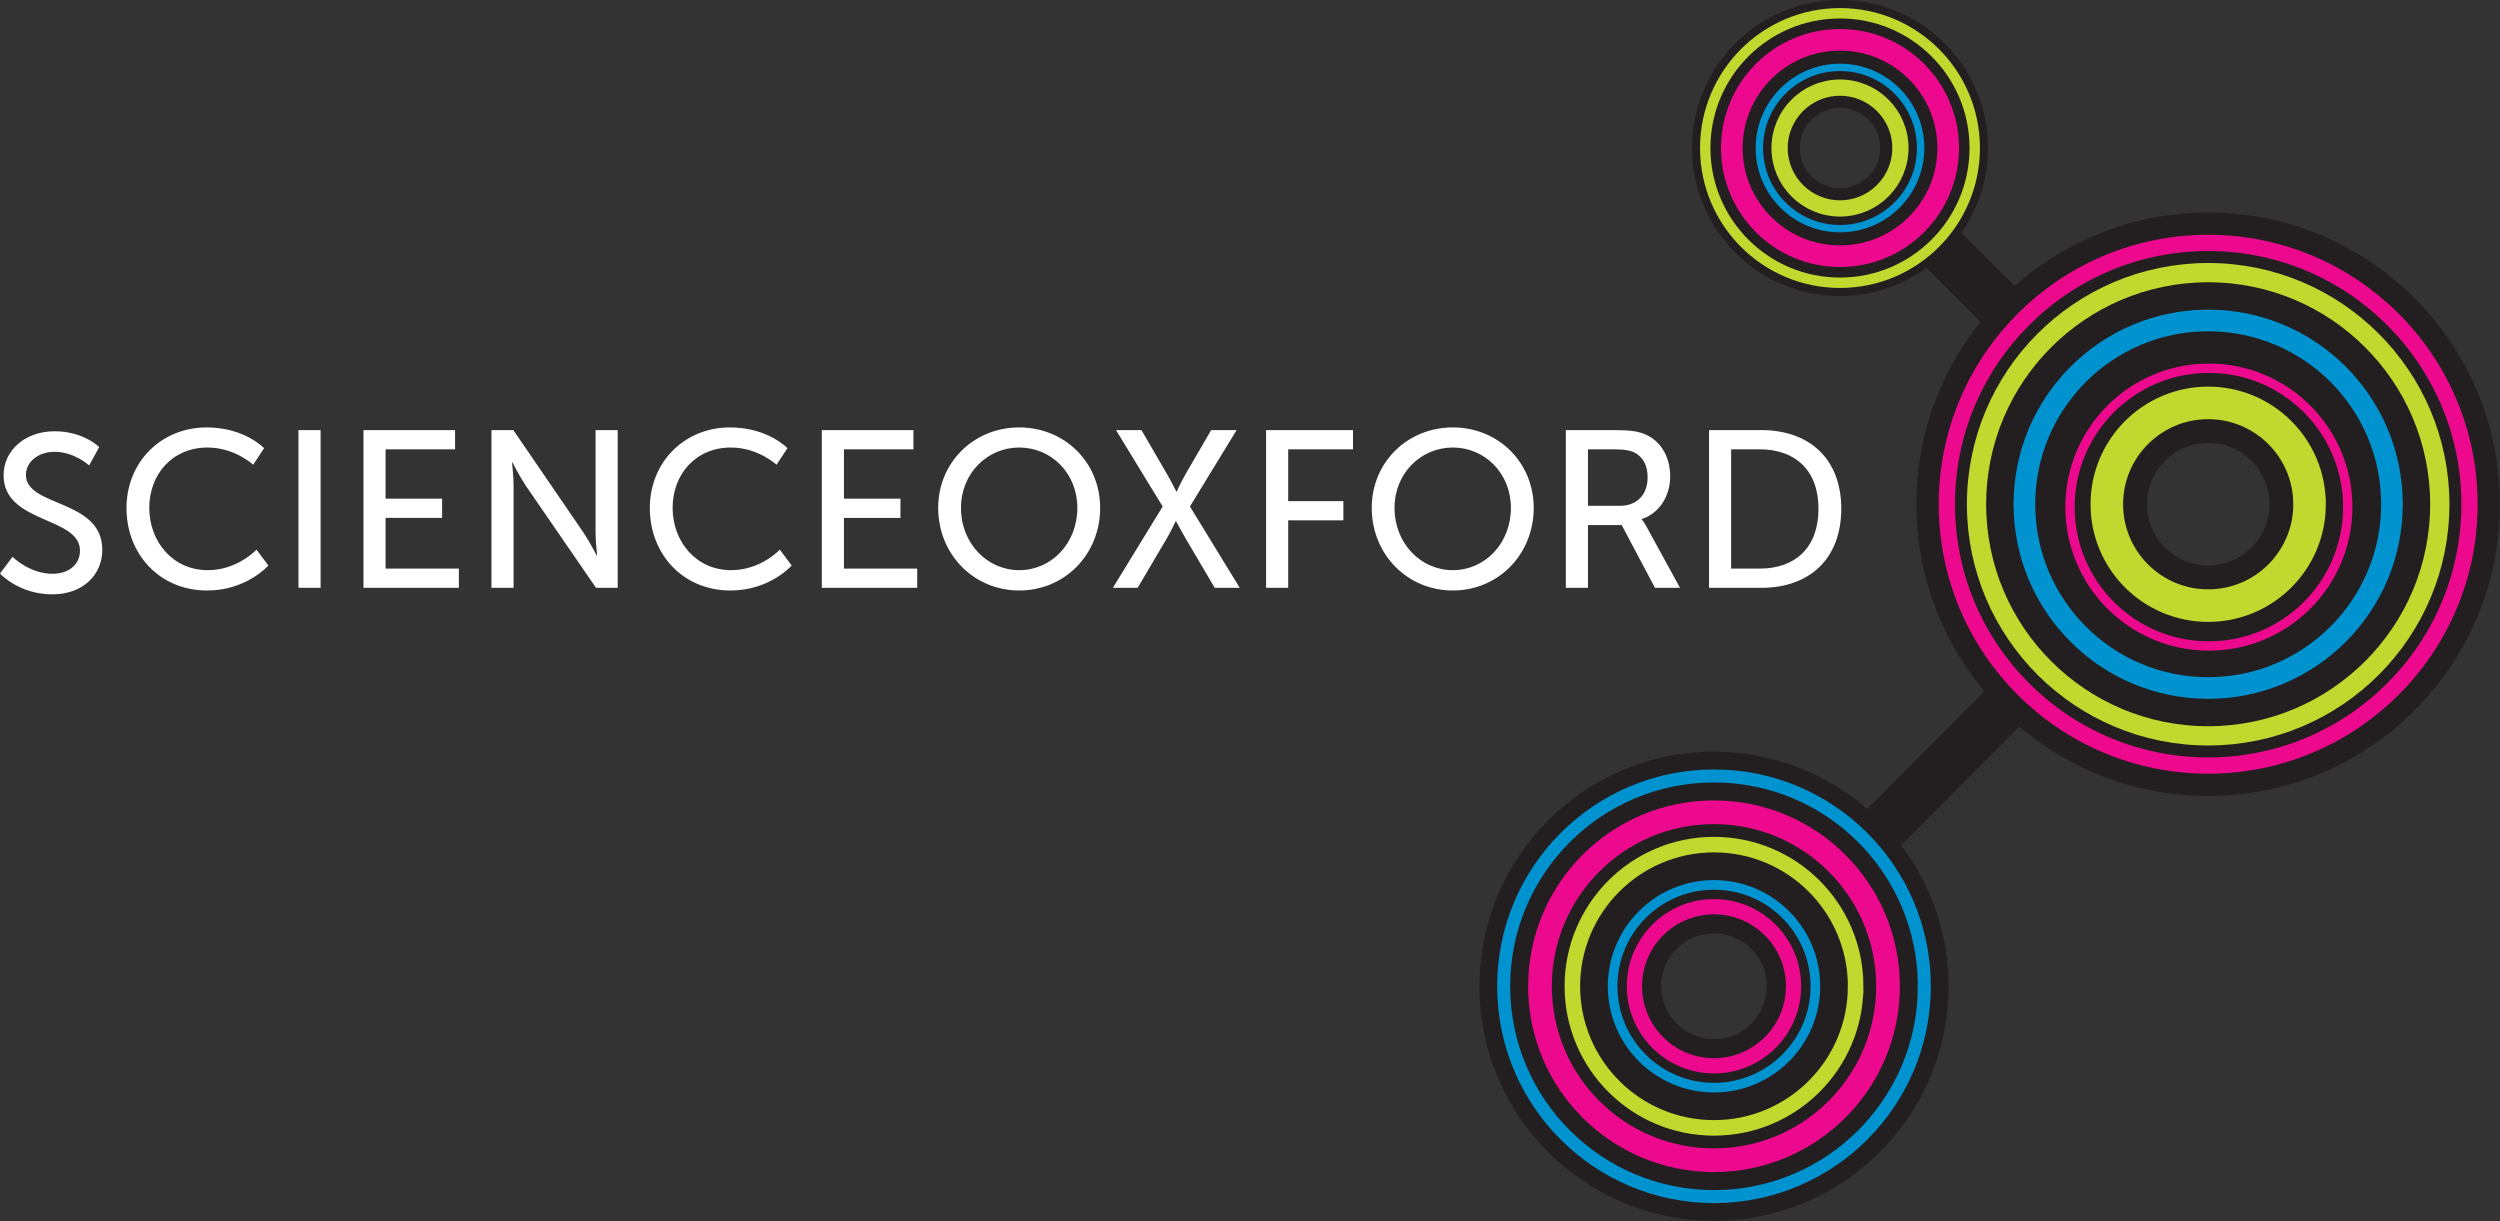 <svg xmlns="http://www.w3.org/2000/svg" xml:space="preserve" style="fill-rule:evenodd;clip-rule:evenodd;stroke-miterlimit:2" viewBox="0 0 2467 1205"><rect x="0" y="0" width="2467" height="1205" fill="#333333" stroke="none"/><path d="M522.289 190.403c38.155-.065 69.023-31.05 68.956-69.199-.065-38.155-31.041-69.03-69.196-68.965-17.525.031-33.507 6.6-45.669 17.375l-12.663-12.617c3.978-5.701 6.329-12.619 6.317-20.095-.033-19.364-15.759-35.024-35.118-34.992-19.359.034-35.02 15.749-34.986 35.113.034 19.354 15.748 35.021 35.107 34.988 7.636-.013 14.679-2.497 20.432-6.651l12.802 12.76c-9.52 11.86-15.217 26.923-15.189 43.323.028 16.82 6.078 32.228 16.095 44.191l-27.754 27.842c-9.76-8.44-22.458-13.573-36.38-13.547-30.674.051-55.499 24.96-55.446 55.635.054 30.671 24.964 55.493 55.638 55.44 30.68-.054 55.502-24.961 55.451-55.632-.022-12.517-4.232-24.024-11.238-33.302l28.01-28.106c12.085 10.265 27.732 16.47 44.831 16.439Zm-14.617-69.079c0-8.008 6.492-14.5 14.5-14.5s14.5 6.492 14.5 14.5-6.492 14.5-14.5 14.5-14.5-6.492-14.5-14.5Zm-82.194-84.363a9.5 9.5 0 0 1 9.5-9.5 9.5 9.5 0 0 1 9.5 9.5 9.5 9.5 0 0 1-9.5 9.5 9.5 9.5 0 0 1-9.5-9.5Zm-32.839 198.507c0-6.904 5.596-12.5 12.5-12.5s12.5 5.596 12.5 12.5c0 6.903-5.596 12.5-12.5 12.5s-12.5-5.597-12.5-12.5Z" style="fill:#231f20;fill-rule:nonzero" transform="translate(3.15 -7.958) scale(4.167)"/><path d="M423.982 235.436c-.02-10.403-8.474-18.823-18.877-18.806-10.406.018-18.826 8.466-18.809 18.872.019 10.406 8.468 18.825 18.874 18.808 10.403-.016 18.829-8.464 18.812-18.874Z" style="fill:none;stroke:#ec098d;stroke-width:3.61px" transform="translate(3.15 -7.958) scale(4.167)"/><path d="M429.151 235.428c-.023-13.256-10.796-23.987-24.055-23.965-13.259.023-23.984 10.794-23.961 24.05.022 13.261 10.784 23.987 24.043 23.964 13.259-.021 23.996-10.787 23.973-24.049Z" style="fill:none;stroke:#0093d0;stroke-width:2.28px" transform="translate(3.15 -7.958) scale(4.167)"/><path d="M438.685 235.411c-.034-18.527-15.082-33.516-33.603-33.482-18.524.031-33.516 15.074-33.482 33.598.031 18.524 15.073 33.513 33.597 33.479 18.522-.032 33.519-15.068 33.488-33.595Z" style="fill:none;stroke:#c1d82e;stroke-width:3.68px" transform="translate(3.15 -7.958) scale(4.167)"/><path d="M446.352 235.4c-.039-22.76-18.527-41.174-41.284-41.134-22.762.039-41.173 18.516-41.134 41.275.039 22.765 18.516 41.168 41.278 41.129 22.757-.04 41.18-18.505 41.14-41.27Z" style="fill:none;stroke:#ec098d;stroke-width:5.61px" transform="translate(3.15 -7.958) scale(4.167)"/><path d="M454.95 235.383c-.049-27.511-22.39-49.766-49.895-49.715-27.506.045-49.77 22.376-49.722 49.887.048 27.508 22.388 49.769 49.894 49.721 27.505-.048 49.77-22.387 49.723-49.893Z" style="fill:none;stroke:#0093d0;stroke-width:3.08px" transform="translate(3.15 -7.958) scale(4.167)"/><path d="M546.177 121.282c-.023-13.255-10.796-23.984-24.049-23.961-13.259.024-23.984 10.79-23.962 24.044.023 13.257 10.785 23.987 24.044 23.963 13.253-.022 23.99-10.79 23.967-24.046Z" style="fill:none;stroke:#c1d82e;stroke-width:7.71px" transform="translate(3.15 -7.958) scale(4.167)"/><path d="M565.689 121.248c-.04-24.036-19.566-43.488-43.593-43.447-24.04.042-43.489 19.563-43.448 43.598.041 24.038 19.558 43.484 43.599 43.439 24.026-.039 43.484-19.552 43.442-43.59Z" style="fill:none;stroke:#0093d0;stroke-width:5.12px" transform="translate(3.15 -7.958) scale(4.167)"/><path d="M577.02 121.228c-.051-30.29-24.656-54.808-54.947-54.756-30.293.054-54.813 24.657-54.759 54.946.05 30.302 24.655 54.803 54.949 54.752 30.29-.054 54.811-24.639 54.757-54.942Z" style="fill:none;stroke:#c1d82e;stroke-width:4.56px" transform="translate(3.15 -7.958) scale(4.167)"/><path d="M584.055 121.215c-.059-34.185-27.816-61.842-61.992-61.782-34.184.059-61.839 27.812-61.78 61.997.059 34.182 27.81 61.834 61.995 61.774 34.176-.058 61.836-27.806 61.777-61.989Z" style="fill:none;stroke:#ec098d;stroke-width:3.85px" transform="translate(3.15 -7.958) scale(4.167)"/><path d="M454.081 36.933c-.021-10.546-8.587-19.087-19.137-19.069-10.545.018-19.083 8.589-19.064 19.135.017 10.545 8.587 19.081 19.131 19.063 10.55-.018 19.086-8.585 19.07-19.129Z" style="fill:none;stroke:#0093d0;stroke-width:1.75px" transform="translate(3.15 -7.958) scale(4.167)"/><path d="M460.604 36.921c-.025-14.153-11.518-25.608-25.674-25.584-14.145.027-25.596 11.52-25.57 25.674.025 14.148 11.515 25.6 25.66 25.573 14.156-.024 25.607-11.513 25.584-25.663Z" style="fill:none;stroke:#ec098d;stroke-width:5.12px" transform="translate(3.15 -7.958) scale(4.167)"/><path d="M466.888 36.91c-.031-17.623-14.34-31.889-31.97-31.859-17.618.031-31.882 14.348-31.851 31.969.031 17.616 14.343 31.884 31.962 31.852 17.629-.029 31.89-14.346 31.859-31.962Z" style="fill:none;stroke:#c1d82e;stroke-width:2.46px" transform="translate(3.15 -7.958) scale(4.167)"/><path d="M449.284 36.941c-.014-7.899-6.428-14.288-14.328-14.276-7.901.014-14.295 6.427-14.281 14.326.014 7.902 6.431 14.291 14.331 14.276 7.901-.012 14.292-6.423 14.278-14.326Z" style="fill:none;stroke:#c1d82e;stroke-width:3.85px" transform="translate(3.15 -7.958) scale(4.167)"/><path d="M555.223 121.945c-.031-18.163-14.78-32.865-32.947-32.834-18.159.031-32.86 14.785-32.829 32.948.031 18.169 14.783 32.859 32.943 32.831 18.166-.034 32.864-14.776 32.833-32.945Z" style="fill:none;stroke:#ec098d;stroke-width:2.21px" transform="translate(3.15 -7.958) scale(4.167)"/><path d="M2.962 132.86s3.968 4.021 9.523 4.021c3.491 0 6.454-1.957 6.454-5.502 0-8.094-18.093-6.348-18.093-17.828 0-5.819 5.026-10.422 12.062-10.422 6.93 0 10.581 3.757 10.581 3.757l-2.381 4.337s-3.439-3.227-8.2-3.227c-3.968 0-6.772 2.487-6.772 5.449 0 7.724 18.093 5.661 18.093 17.776 0 5.766-4.444 10.527-11.851 10.527-7.934 0-12.378-4.92-12.378-4.92l2.962-3.968Z" style="fill:#fff;fill-rule:nonzero" transform="translate(0 -4.166) scale(4.167)"/><path d="M48.19 103.129c8.993 0 13.596 4.92 13.596 4.92l-2.592 3.915s-4.338-4.074-10.792-4.074c-8.359 0-13.808 6.349-13.808 14.284 0 7.988 5.555 14.76 13.861 14.76 7.036 0 11.532-4.867 11.532-4.867l2.804 3.756s-5.131 5.925-14.496 5.925c-11.214 0-19.097-8.57-19.097-19.521 0-10.845 8.147-19.098 18.992-19.098ZM69.927 103.764h5.238v37.349h-5.238zM85.32 103.764h21.69v4.55H90.557v11.691h13.384v4.55H90.557v12.008h17.352v4.55H85.32v-37.349ZM115.629 103.764h5.184l16.612 24.282c1.376 2.01 3.121 5.396 3.121 5.396h.106s-.37-3.333-.37-5.396v-24.282h5.238v37.349h-5.132l-16.664-24.229c-1.376-2.063-3.121-5.449-3.121-5.449h-.107s.371 3.333.371 5.449v24.229h-5.238v-37.349ZM172.123 103.129c8.993 0 13.596 4.92 13.596 4.92l-2.592 3.915s-4.338-4.074-10.792-4.074c-8.359 0-13.808 6.349-13.808 14.284 0 7.988 5.555 14.76 13.861 14.76 7.036 0 11.532-4.867 11.532-4.867l2.804 3.756s-5.131 5.925-14.495 5.925c-11.215 0-19.098-8.57-19.098-19.521 0-10.845 8.147-19.098 18.992-19.098ZM193.861 103.764h21.69v4.55h-16.452v11.691h13.383v4.55h-13.383v12.008h17.351v4.55h-22.589v-37.349ZM240.623 136.934c7.617 0 13.754-6.348 13.754-14.76 0-8.147-6.137-14.284-13.754-14.284-7.618 0-13.808 6.137-13.808 14.284 0 8.412 6.19 14.76 13.808 14.76Zm0-33.805c10.792 0 19.15 8.306 19.15 19.045 0 11.004-8.358 19.574-19.15 19.574-10.792 0-19.204-8.57-19.204-19.574 0-10.739 8.412-19.045 19.204-19.045ZM274.581 121.857l-11.057-18.093h6.032l5.872 10.104c1.164 2.011 2.381 4.444 2.381 4.444h.105s1.058-2.381 2.274-4.444l5.873-10.104h6.031l-11.057 18.093 11.797 19.256h-5.925l-6.771-11.48c-1.217-2.116-2.381-4.285-2.381-4.285h-.106s-1.004 2.222-2.221 4.285l-6.772 11.48h-5.872l11.797-19.256ZM299.07 103.764h20.579v4.55h-15.34v12.273h13.066v4.55h-13.066v15.976h-5.239v-37.349ZM343.294 136.934c7.617 0 13.754-6.348 13.754-14.76 0-8.147-6.137-14.284-13.754-14.284-7.618 0-13.808 6.137-13.808 14.284 0 8.412 6.19 14.76 13.808 14.76Zm0-33.805c10.792 0 19.15 8.306 19.15 19.045 0 11.004-8.358 19.574-19.15 19.574-10.792 0-19.204-8.57-19.204-19.574 0-10.739 8.412-19.045 19.204-19.045ZM382.807 121.698c4.073 0 6.612-2.592 6.612-6.771 0-2.751-1.058-4.709-2.962-5.767-1.005-.529-2.222-.846-5.132-.846h-6.03v13.384h7.512Zm-12.75-17.934h11.427c3.914 0 5.555.317 6.983.847 3.809 1.428 6.296 5.184 6.296 10.104 0 4.761-2.646 8.782-6.719 10.104v.106s.423.476 1.111 1.693l7.935 14.495h-5.925l-7.883-14.866h-7.987v14.866h-5.238v-37.349ZM415.972 136.563c8.411 0 13.913-4.972 13.913-14.177 0-9.152-5.555-14.072-13.913-14.072H409.2v28.249h6.772Zm-12.009-32.799h12.379c11.427 0 18.938 6.825 18.938 18.622 0 11.85-7.511 18.727-18.938 18.727h-12.379v-37.349Z" style="fill:#fff;fill-rule:nonzero" transform="translate(3.15 -7.958) scale(4.167)"/></svg>